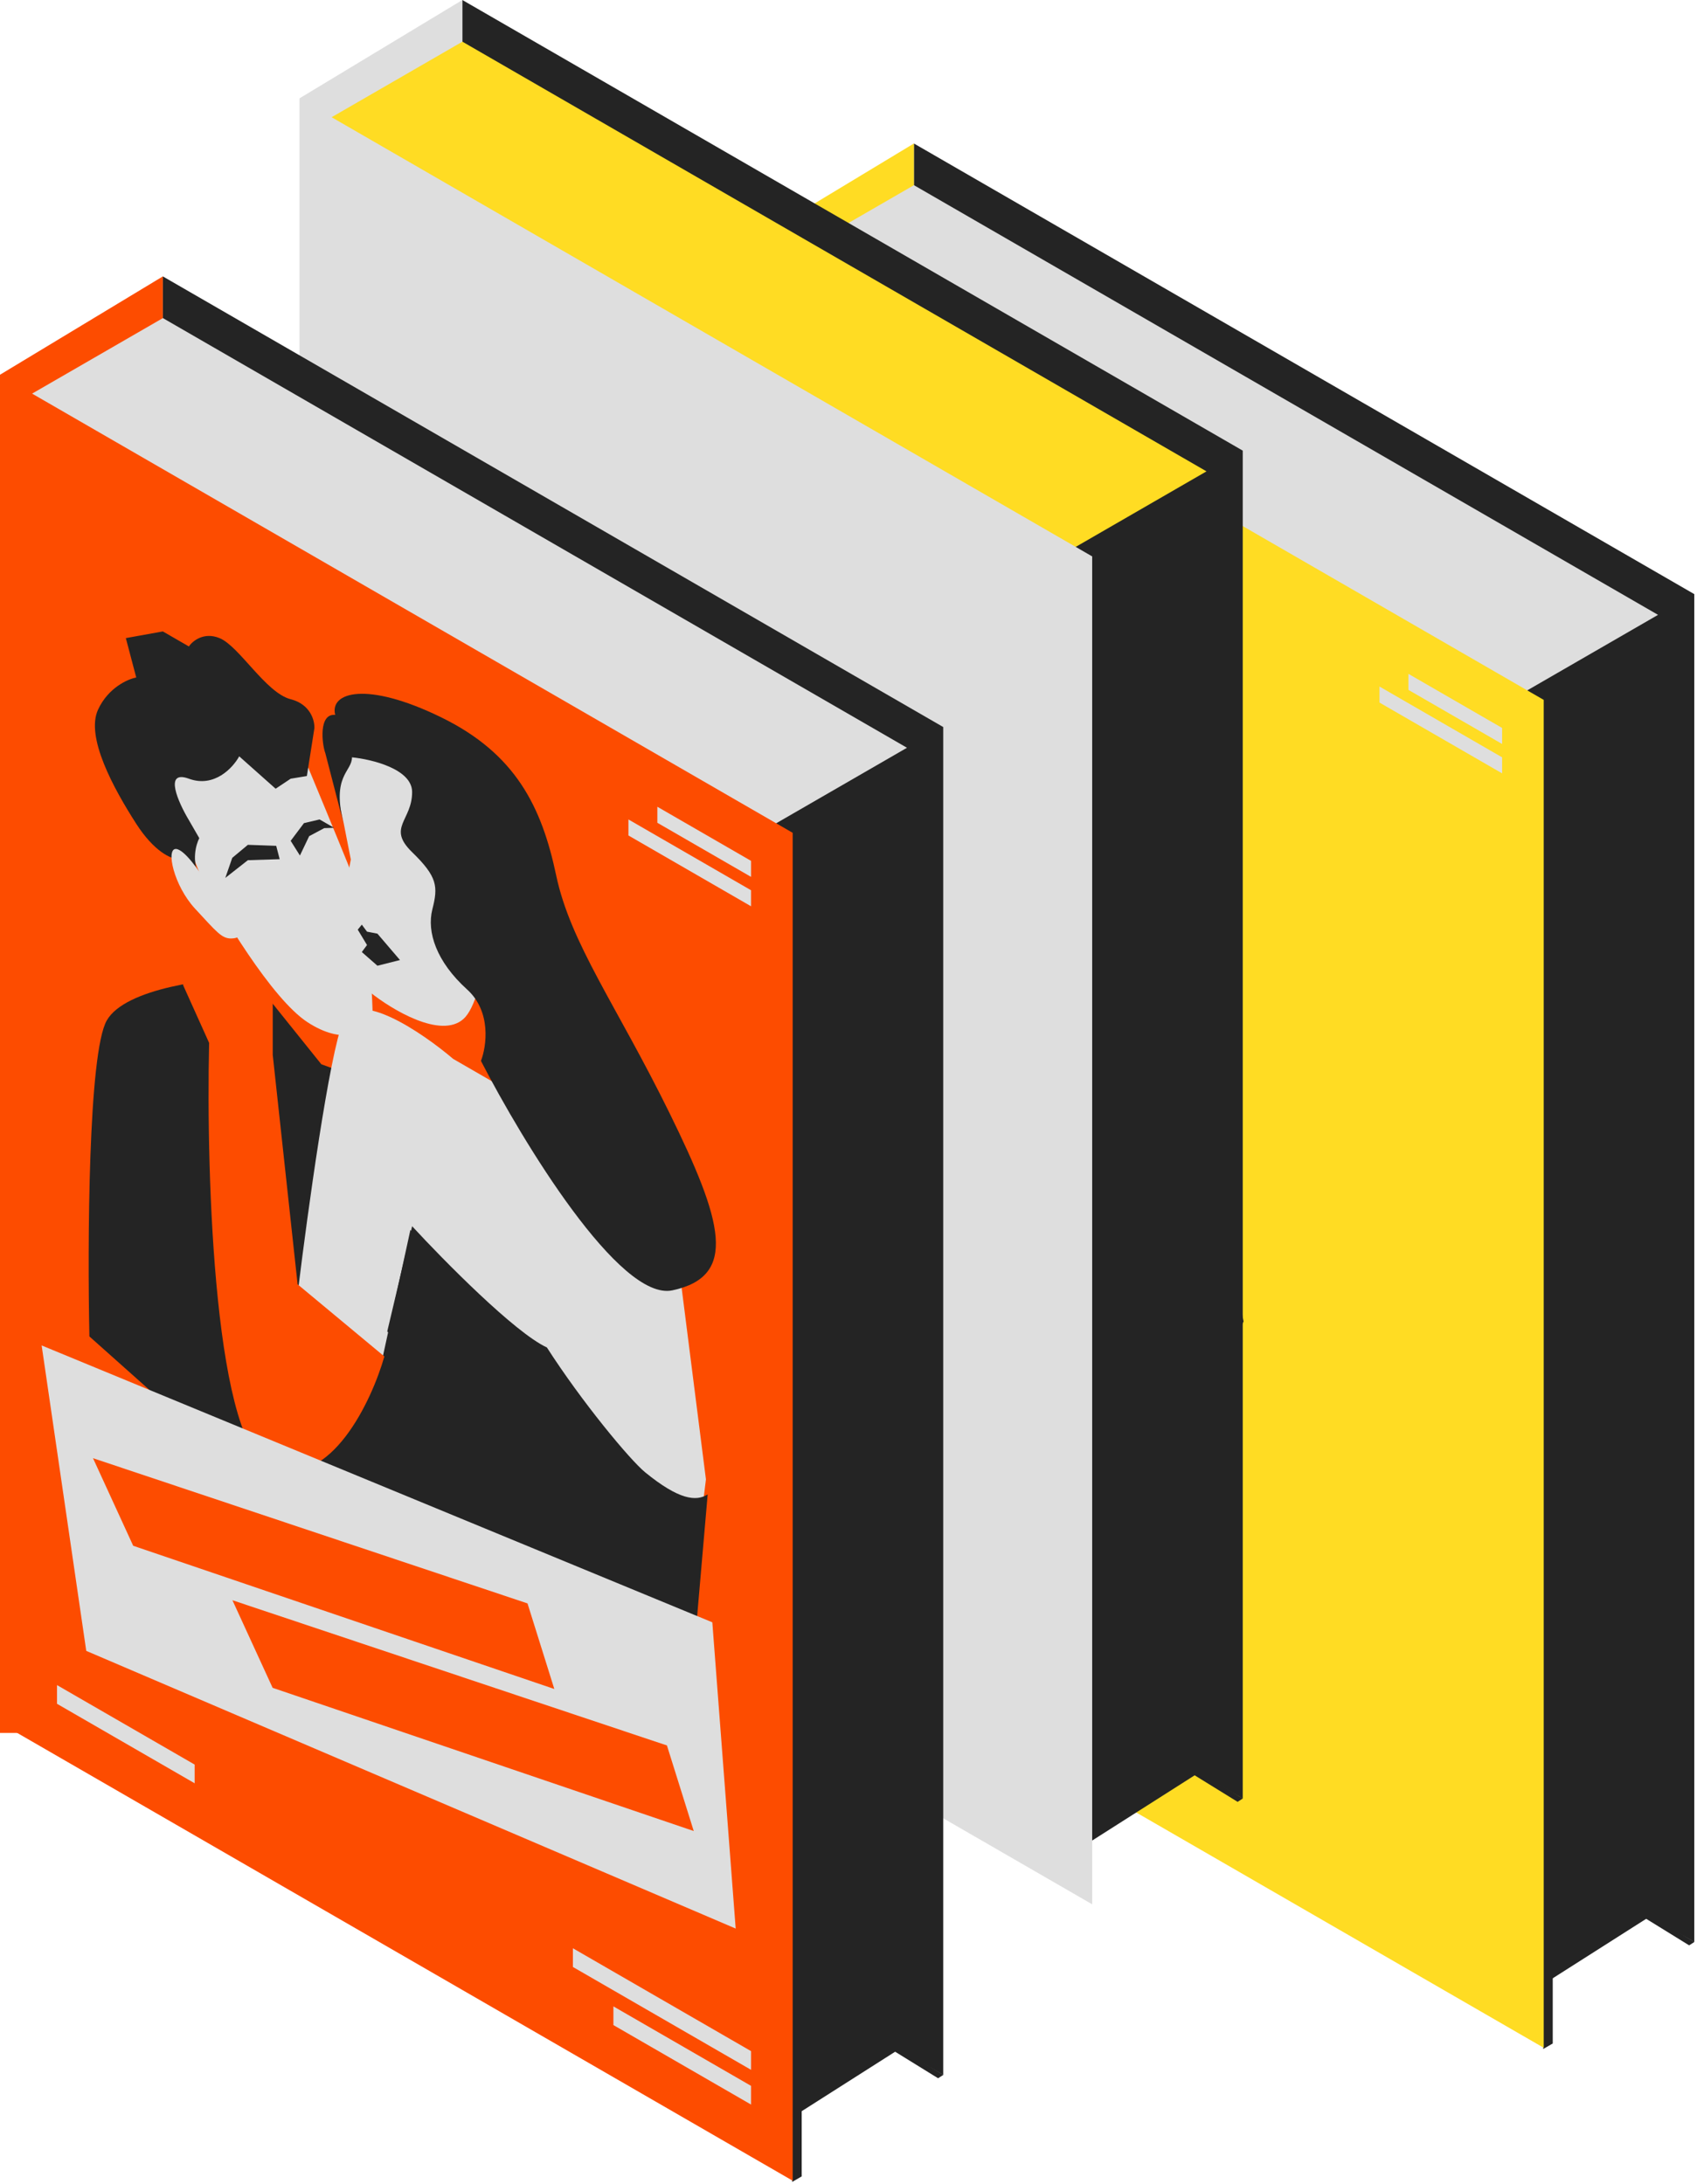 <?xml version="1.0" encoding="UTF-8"?> <svg xmlns="http://www.w3.org/2000/svg" width="338" height="435" viewBox="0 0 338 435" fill="none"> <rect width="179.483" height="268.431" transform="matrix(0.866 0.5 -2.20305e-08 1 182.025 28.576)" fill="#242424"></rect> <path d="M305.028 396.668L328.589 381.675L313.902 356.585L297.685 363.622L305.028 396.668Z" fill="#242424"></path> <rect width="2.188" height="268.524" transform="matrix(0.866 -0.5 2.20305e-08 1 307.372 139.525)" fill="#242424"></rect> <path d="M336.434 387.411L337.47 386.745L328.579 381.344L327.554 381.925L336.434 387.411Z" fill="#242424"></path> <path d="M149.591 48.158L182.025 28.576V318.643H149.591V48.158Z" fill="#FFDC23"></path> <rect width="30.598" height="171.136" transform="matrix(0.866 -0.5 0.866 0.5 155.537 52.178)" fill="#DEDEDE"></rect> <rect width="178.777" height="268.431" transform="matrix(0.866 0.5 -2.20305e-08 1 152.651 49.994)" fill="#FFDC23"></rect> <path d="M170.852 176.761C174.538 170.269 191.588 168.292 199.651 168.115L213.59 185.473L233.635 192.789L247.689 263.156L239.97 281.579L189.86 259.698L167.396 239.679C167.012 221.411 167.166 183.252 170.852 176.761Z" fill="#242424"></path> <path d="M208.867 229.303L226.147 243.669C223.574 252.648 215.526 269.701 203.914 266.083C192.302 262.465 190.628 207.998 191.242 181.217L186.058 169.711L188.132 153.749L192.394 161.53L197.232 160.333L203.914 169.644L203.914 183.611L208.867 229.303Z" fill="#FFDC23"></path> <path d="M210.826 177.093C203.73 172.464 193.585 155.478 189.399 147.563L178.801 120.693L193.085 115.772L210.826 126.014C212.362 129.694 216.263 139.103 219.581 147.297C222.899 155.491 223.805 170.708 223.843 177.293C222.461 179.155 217.922 181.722 210.826 177.093Z" fill="#DEDEDE"></path> <path d="M220.848 158.67L222.691 161.73L221.654 163.126L224.765 165.853L229.257 164.723L224.765 159.468L222.691 159.069L221.654 157.673L220.848 158.67Z" fill="#242424"></path> <path d="M187.211 128.608C192.279 130.47 196.004 126.413 197.233 124.152L204.49 130.603L207.485 128.608L210.711 128.076L212.208 118.565C212.285 117.058 211.448 113.79 207.485 112.779C202.532 111.515 197.233 102.204 193.316 100.608C190.183 99.331 187.94 101.184 187.211 102.27L182.027 99.278L174.654 100.608L176.728 108.456C175.038 108.766 171.152 110.478 169.125 114.841C166.59 120.294 172.235 130.603 176.728 137.587C180.322 143.174 183.678 144.57 184.907 144.57L193.316 154.48C192.625 153.505 190.851 150.822 189.284 147.896C187.718 144.969 188.631 141.71 189.284 140.447L187.211 136.855C185.099 133.33 182.142 126.746 187.211 128.608Z" fill="#242424"></path> <path d="M184.653 142.6C186.312 142.706 189.261 146.945 190.528 149.051L197.095 159.493C197.287 159.782 197.279 160.371 195.712 160.425C193.754 160.491 192.717 159.094 188.455 154.505C184.192 149.916 182.58 142.467 184.653 142.6Z" fill="#DEDEDE"></path> <path d="M198.96 144.836L205.296 144.637L204.604 141.976L198.96 141.777L195.849 144.371L194.467 148.361L198.96 144.836Z" fill="#242424"></path> <path d="M209.328 143.905L207.485 140.979L210.134 137.454L213.245 136.722L216.125 138.385L214.166 138.451L211.171 140.048L209.328 143.905Z" fill="#242424"></path> <rect width="31.658" height="3.725" transform="matrix(0.866 0.5 -2.20305e-08 1 160.945 309.114)" fill="#DEDEDE"></rect> <rect width="21.549" height="3.192" transform="matrix(0.866 0.5 -2.20305e-08 1 280.52 134.195)" fill="#DEDEDE"></rect> <rect width="28.2" height="3.192" transform="matrix(0.866 0.5 -2.20305e-08 1 274.76 136.722)" fill="#DEDEDE"></rect> <rect width="179.483" height="268.431" transform="matrix(0.866 0.5 -2.20305e-08 1 92.09 9.15527e-05)" fill="#242424"></rect> <path d="M215.094 368.092L238.654 353.099L223.968 328.009L207.751 335.047L215.094 368.092Z" fill="#242424"></path> <path d="M246.5 358.835L247.536 358.169L238.644 352.768L237.619 353.349L246.5 358.835Z" fill="#242424"></path> <path d="M59.657 19.583L92.091 0V290.068H59.657V19.583Z" fill="#DEDEDE"></path> <rect width="30.598" height="171.136" transform="matrix(0.866 -0.5 0.866 0.5 65.603 23.602)" fill="#FFDC23"></rect> <rect width="178.777" height="268.431" transform="matrix(0.866 0.5 -2.20305e-08 1 62.716 21.419)" fill="#DEDEDE"></rect> <rect width="179.483" height="268.431" transform="matrix(0.866 0.5 -2.20305e-08 1 32.434 55.045)" fill="#242424"></rect> <path d="M155.437 423.138L178.998 408.145L164.311 383.054L148.094 390.092L155.437 423.138Z" fill="#242424"></path> <rect width="2.188" height="268.524" transform="matrix(0.866 -0.5 2.20305e-08 1 157.782 165.995)" fill="#242424"></rect> <path d="M186.844 413.88L187.879 413.214L178.988 407.814L177.963 408.394L186.844 413.88Z" fill="#242424"></path> <path d="M0 74.628L32.434 55.045V345.113H0V74.628Z" fill="#FD4C00"></path> <rect width="30.598" height="171.136" transform="matrix(0.866 -0.5 0.866 0.5 5.946 78.647)" fill="#DEDEDE"></rect> <rect width="178.777" height="268.431" transform="matrix(0.866 0.5 -2.20305e-08 1 3.06 76.464)" fill="#FD4C00"></rect> <path d="M21.261 203.23C24.947 196.739 41.996 194.761 50.06 194.584L63.999 211.943L84.043 219.259L98.098 289.626L90.379 308.049L40.269 286.167L17.805 266.148C17.421 247.88 17.575 209.721 21.261 203.23Z" fill="#242424"></path> <path d="M68.377 203.297C71.141 196.805 84.12 205.647 90.264 210.879L133.118 235.62L140.605 294.614L138.878 308.78L81.74 244.931L76.21 270.338L59.391 256.77C61.234 241.65 65.612 209.788 68.377 203.297Z" fill="#DEDEDE"></path> <path d="M108.926 268.343C102.567 265.416 88.382 251.028 82.085 244.2L77.131 265.15L86.923 274.927L88.766 299.934L140.951 348.819L137.84 333.588L140.951 297.607C138.647 299.07 135.191 298.671 128.509 293.217C125.445 290.716 115.838 279.117 108.926 268.343Z" fill="#242424"></path> <path d="M59.276 255.772L76.556 270.138C73.983 279.117 65.935 296.17 54.323 292.552C42.711 288.934 41.037 234.467 41.651 207.686L36.467 196.18L38.541 180.218L42.803 188L47.641 186.802L54.323 196.114L54.323 210.081L59.276 255.772Z" fill="#FD4C00"></path> <path d="M61.235 203.563C54.139 198.934 43.994 181.947 39.808 174.033L29.21 147.163L43.495 142.241L61.235 152.484C62.771 156.164 66.672 165.573 69.99 173.766C73.308 181.96 74.214 197.178 74.252 203.762C72.87 205.624 68.331 208.192 61.235 203.563Z" fill="#DEDEDE"></path> <path d="M69.874 171.173L68.492 164.123L66.533 155.144L67.916 150.355L86.117 147.03L98.904 168.246C98.597 178.09 96.853 198.801 92.337 202.898C87.822 206.995 78.014 201.057 73.675 197.577L68.492 178.489L69.874 171.173Z" fill="#DEDEDE"></path> <path d="M82.085 157.738C82.085 153.162 74.098 151.22 70.105 150.821C70.105 153.747 65.94 154.402 68.492 164.256L64.806 150.023C64.115 148.16 63.423 142.041 66.764 142.374C65.612 137.851 72.985 135.59 87.845 142.84C102.706 150.089 107.89 160.664 110.769 174.298C113.649 187.933 122.75 200.104 133.348 221.653C143.946 243.202 147.057 254.176 133.924 256.969C123.418 259.204 104.126 227.439 95.794 211.278C96.907 208.373 97.913 201.461 93.029 197.045C86.924 191.524 84.965 185.605 86.117 181.082C87.269 176.56 87.154 174.631 82.085 169.709C77.017 164.788 82.085 163.457 82.085 157.738Z" fill="#242424"></path> <path d="M71.257 185.14L73.1 188.199L72.063 189.596L75.174 192.323L79.666 191.192L75.174 185.938L73.1 185.539L72.063 184.142L71.257 185.14Z" fill="#242424"></path> <path d="M37.62 155.077C42.688 156.94 46.413 152.883 47.642 150.621L54.899 157.073L57.894 155.077L61.12 154.545L62.617 145.035C62.694 143.527 61.857 140.259 57.894 139.248C52.941 137.985 47.642 128.673 43.725 127.077C40.592 125.8 38.349 127.653 37.62 128.74L32.436 125.747L25.063 127.077L27.137 134.925C25.447 135.236 21.561 136.947 19.534 141.31C16.999 146.764 22.644 157.073 27.137 164.056C30.731 169.643 34.087 171.04 35.316 171.04L43.725 180.95C43.034 179.974 41.26 177.292 39.693 174.365C38.126 171.439 39.04 168.18 39.693 166.916L37.62 163.325C35.508 159.8 32.551 153.215 37.62 155.077Z" fill="#242424"></path> <path d="M35.062 169.069C36.721 169.176 39.67 173.415 40.937 175.521L47.504 185.963C47.696 186.251 47.688 186.841 46.121 186.894C44.163 186.96 43.126 185.564 38.864 180.975C34.601 176.385 32.989 168.936 35.062 169.069Z" fill="#DEDEDE"></path> <path d="M49.369 171.306L55.705 171.106L55.013 168.446L49.369 168.246L46.258 170.84L44.876 174.831L49.369 171.306Z" fill="#242424"></path> <path d="M59.737 170.375L57.894 167.448L60.543 163.923L63.654 163.192L66.534 164.854L64.575 164.921L61.58 166.517L59.737 170.375Z" fill="#242424"></path> <path d="M141.876 323.079L8.294 267.941L17.18 328.769L146.53 384.069L141.876 323.079Z" fill="#DEDEDE"></path> <path d="M105.067 319.316L18.525 290.397L26.53 307.837L110.405 336.359L105.067 319.316Z" fill="#FD4C00"></path> <path d="M132.836 347.603L46.294 318.683L54.299 336.124L138.175 364.645L132.836 347.603Z" fill="#FD4C00"></path> <rect width="31.658" height="3.725" transform="matrix(0.866 0.5 -2.20305e-08 1 122.174 399.565)" fill="#DEDEDE"></rect> <rect width="31.658" height="3.725" transform="matrix(0.866 0.5 -2.20305e-08 1 11.354 335.583)" fill="#DEDEDE"></rect> <rect width="40.97" height="3.725" transform="matrix(0.866 0.5 -2.20305e-08 1 114.11 387.993)" fill="#DEDEDE"></rect> <rect width="21.549" height="3.192" transform="matrix(0.866 0.5 -2.20305e-08 1 130.929 160.664)" fill="#DEDEDE"></rect> <rect width="28.2" height="3.192" transform="matrix(0.866 0.5 -2.20305e-08 1 125.169 163.192)" fill="#DEDEDE"></rect> </svg> 